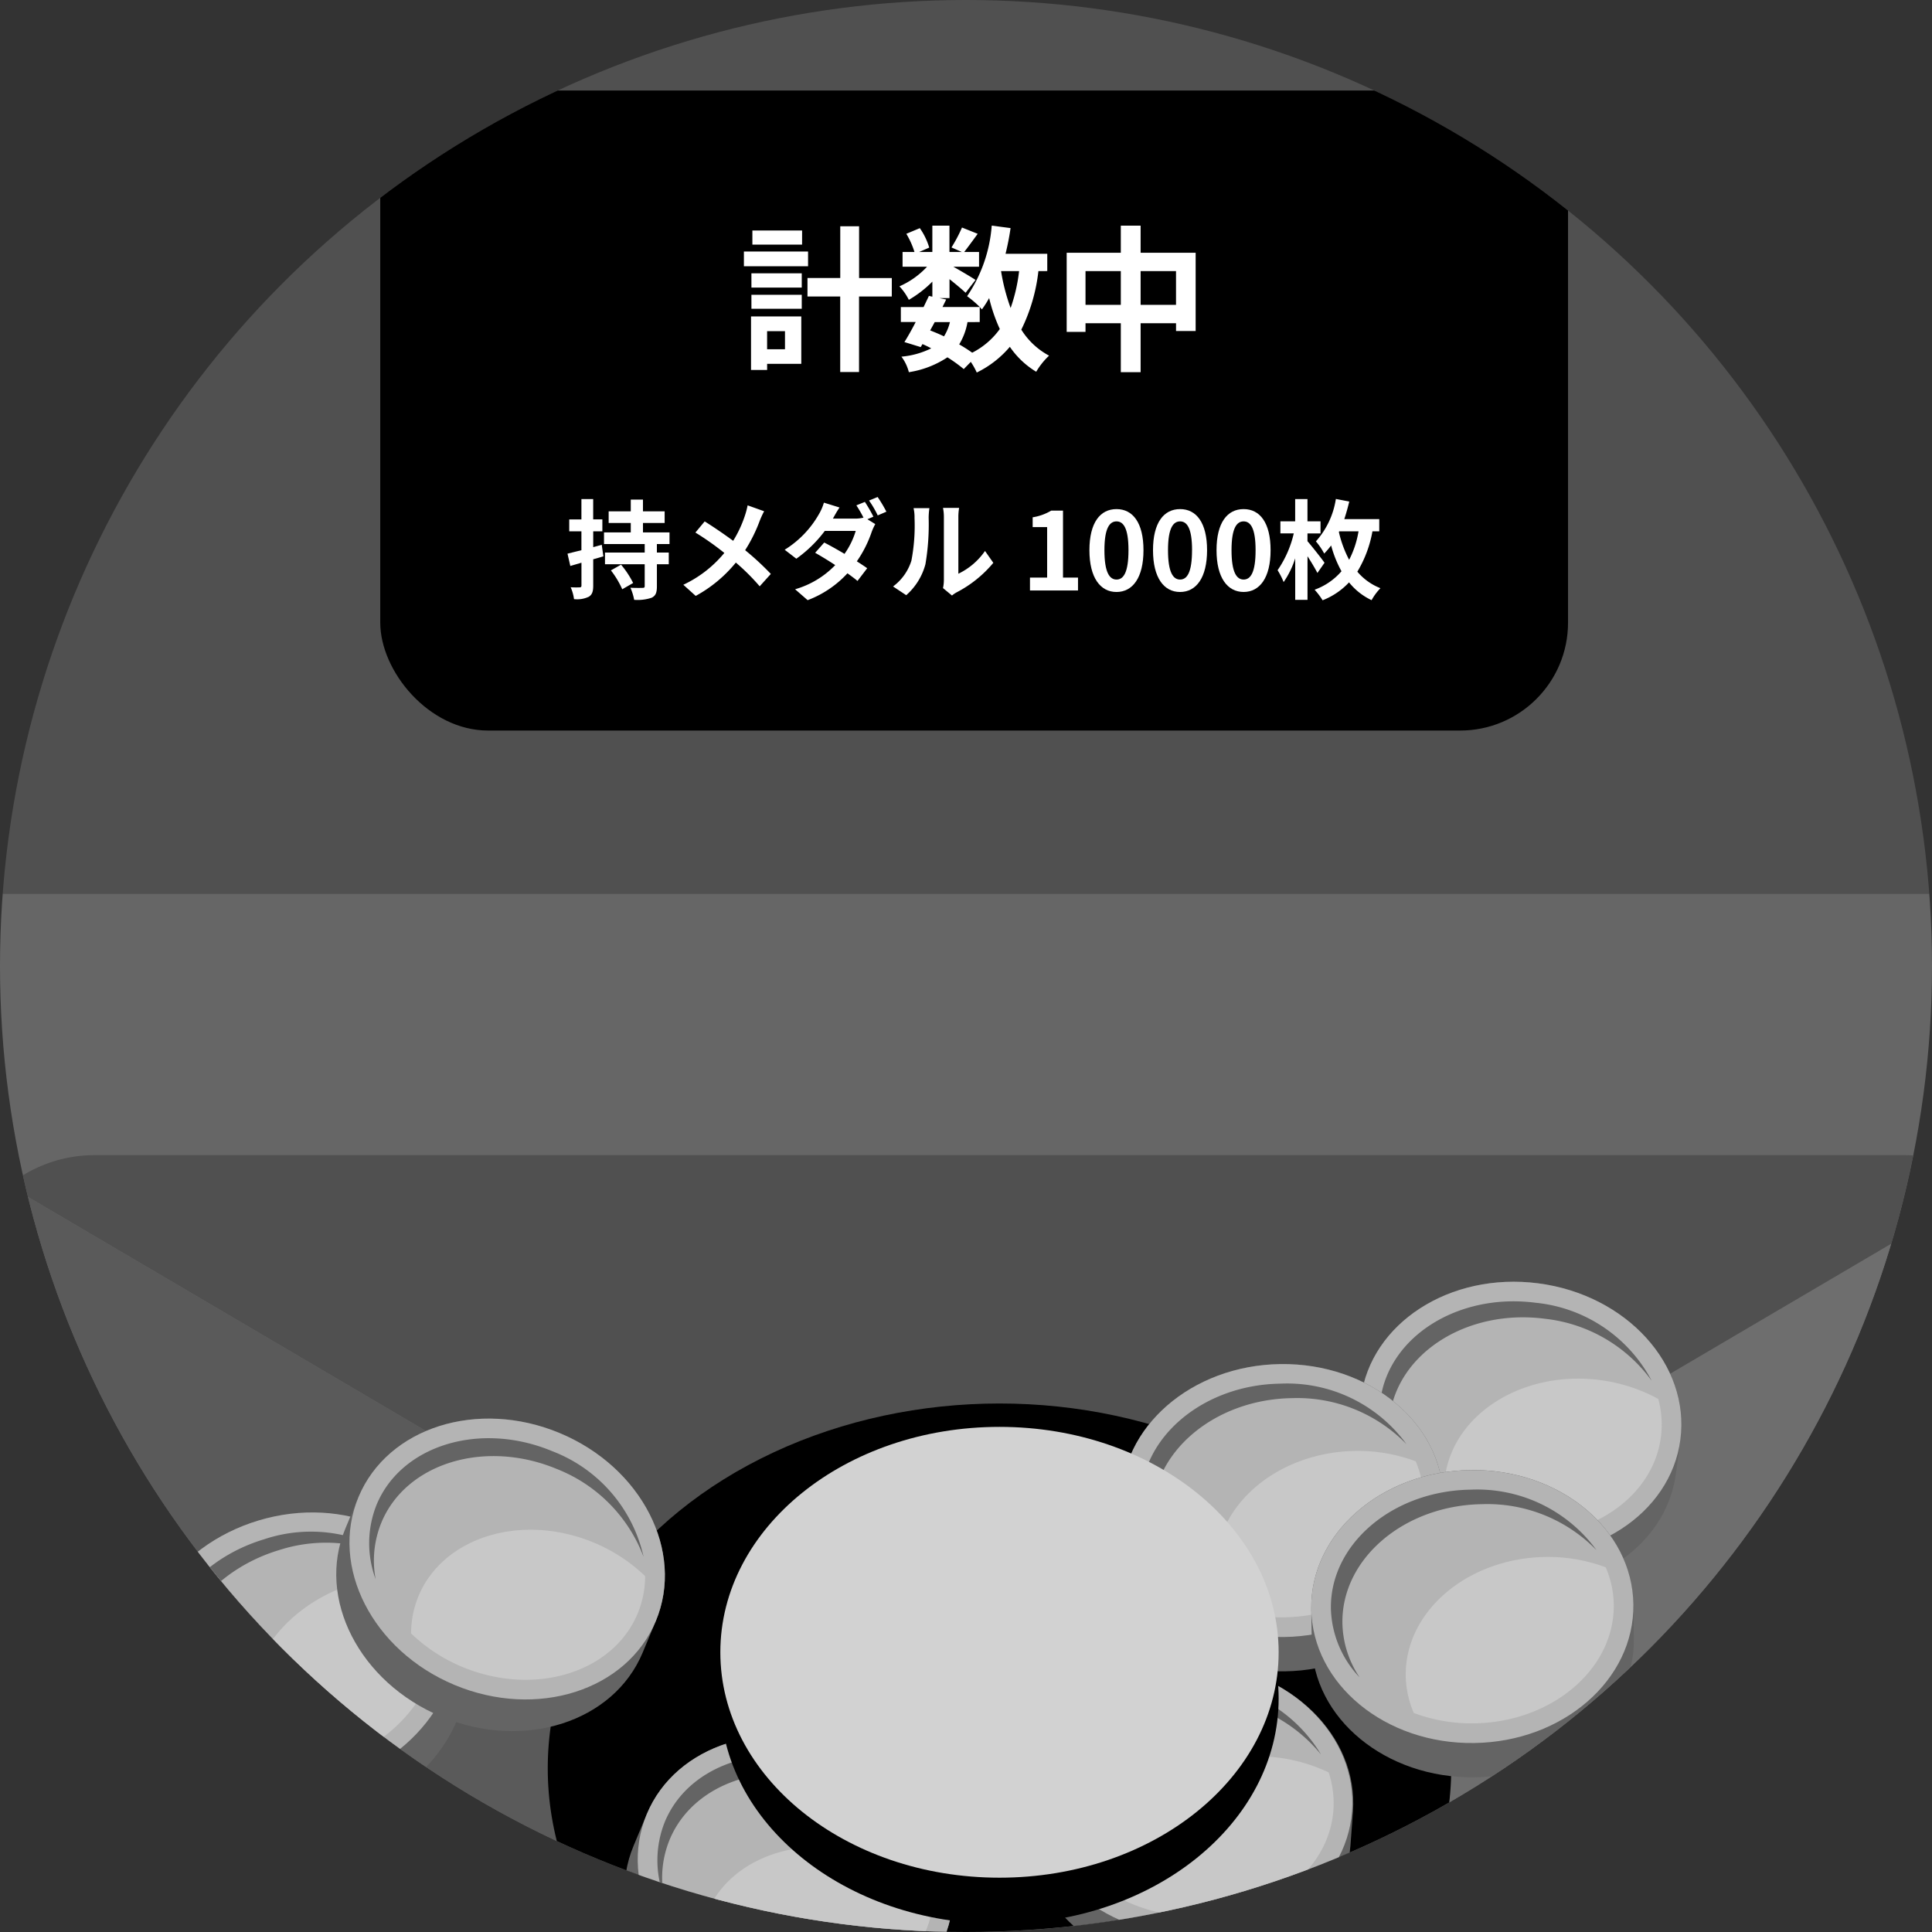 <svg xmlns="http://www.w3.org/2000/svg" xmlns:xlink="http://www.w3.org/1999/xlink" viewBox="0 0 156 156">
  <rect x="0" y="0" width="156" height="156" fill="#333333" stroke="none"/>
  <defs>
    <style>
      .cls-1 {
        fill: #502685;
      }

      .cls-2 {
        fill: none;
      }

      .cls-3 {
        clip-path: url(#clip-path);
      }

      .cls-4 {
        fill: #e1a66a;
      }

      .cls-5 {
        fill: #ffd4aa;
      }

      .cls-6 {
        clip-path: url(#clip-path-2);
      }

      .cls-7 {
        fill: #666;
      }

      .cls-8 {
        fill: #505050;
      }

      .cls-9 {
        fill: #6e6e6e;
      }

      .cls-10 {
        fill: #5a5a5a;
      }

      .cls-11 {
        fill: #828282;
      }

      .cls-12 {
        fill: #646464;
      }

      .cls-13 {
        fill: #b4b4b4;
      }

      .cls-14 {
        fill: #c8c8c8;
      }

      .cls-15 {
        fill: #d2d2d2;
      }

      .cls-16 {
        fill: #fff;
      }
    </style>
    <clipPath id="clip-path">
      <circle class="cls-1" cx="78" cy="-88" r="78"/>
    </clipPath>
    <clipPath id="clip-path-2">
      <circle class="cls-2" cx="78" cy="78" r="78"/>
    </clipPath>
  </defs>
  <title>c-enjoy__slot__raku--02</title>
  <g id="c-enjoy__slot__replay--02">
    <g>
      <circle class="cls-1" cx="78" cy="-88" r="78"/>
      <g class="cls-3">
        <rect x="45.5" y="-183.5" width="65" height="256.064"/>
        <g>
          <path class="cls-4" d="M125.944-53.278a6.755,6.755,0,0,0-3.769,1.146,6.8,6.8,0,0,0-6.4-4.535,6.756,6.756,0,0,0-3.769,1.146,6.8,6.8,0,0,0-6.4-4.535,6.723,6.723,0,0,0-3.389.912V-70.224A6.785,6.785,0,0,0,95.441-77a6.785,6.785,0,0,0-6.778,6.779V-30.6l-9.317-4.66A10.214,10.214,0,0,0,74.8-36.332a6.484,6.484,0,0,0-6.473,6.494,6.429,6.429,0,0,0,1.9,4.579L92.14-3.346a26.058,26.058,0,0,0,18.552,7.683,22.055,22.055,0,0,0,22.03-22.03V-46.5A6.785,6.785,0,0,0,125.944-53.278Z"/>
          <path class="cls-5" d="M129.333-17.692A18.663,18.663,0,0,1,110.689.949,22.666,22.666,0,0,1,94.54-5.745L72.622-27.659a3.068,3.068,0,0,1-.9-2.2A3.087,3.087,0,0,1,74.8-32.943a6.819,6.819,0,0,1,3.03.715L89.6-26.344a1.7,1.7,0,0,0,1.647-.075,1.7,1.7,0,0,0,.8-1.44V-70.224a3.393,3.393,0,0,1,3.389-3.389,3.393,3.393,0,0,1,3.389,3.389v32.2a1.7,1.7,0,0,0,1.695,1.695,1.7,1.7,0,0,0,1.695-1.695V-53.278a3.393,3.393,0,0,1,3.389-3.389A3.393,3.393,0,0,1,109-53.278v15.251a1.7,1.7,0,0,0,1.695,1.695,1.7,1.7,0,0,0,1.695-1.695V-49.889a3.393,3.393,0,0,1,3.389-3.389,3.393,3.393,0,0,1,3.389,3.389v11.862a1.7,1.7,0,0,0,1.695,1.695,1.7,1.7,0,0,0,1.695-1.695V-46.5a3.392,3.392,0,0,1,3.389-3.389,3.393,3.393,0,0,1,3.389,3.389Z"/>
        </g>
      </g>
    </g>
  </g>
  <g id="c-enjoy__slot__raku--02">
    <g class="cls-6">
      <g>
        <g>
          <g>
            <rect class="cls-7" x="-21.811" y="72.153" width="205.03" height="129.361"/>
            <rect class="cls-8" x="-21.811" y="-7.911" width="205.03" height="80.064"/>
          </g>
          <g>
            <path class="cls-8" d="M160.717,95.723a11.019,11.019,0,0,0-6.922-2.45H7.613a11.019,11.019,0,0,0-6.922,2.45L80.7,142.78Z"/>
            <path class="cls-9" d="M160.717,95.723,80.7,142.78l80.013,47.057a11.076,11.076,0,0,0,4.166-8.638V104.361A11.076,11.076,0,0,0,160.717,95.723Z"/>
            <path class="cls-10" d="M.691,95.723a11.076,11.076,0,0,0-4.166,8.638V181.2a11.076,11.076,0,0,0,4.166,8.638L80.7,142.78Z"/>
            <path class="cls-11" d="M.691,189.836a11.018,11.018,0,0,0,6.922,2.45H153.794a11.019,11.019,0,0,0,6.922-2.45L80.7,142.78Z"/>
          </g>
          <ellipse cx="80.704" cy="142.78" rx="36.476" ry="29.455"/>
          <g>
            <g>
              <path class="cls-12" d="M109.889,112.871l-.358,2.749c-.786,6.035,4.352,11.679,11.474,12.607s13.534-3.214,14.319-9.249l.358-2.749c.786-6.035-4.352-11.679-11.474-12.607S110.675,106.835,109.889,112.871Z"/>
              <ellipse class="cls-13" cx="122.786" cy="114.55" rx="11.02" ry="13.006" transform="translate(-6.655 221.522) rotate(-82.583)"/>
            </g>
            <path class="cls-14" d="M116.665,119.319a7.919,7.919,0,0,0,.213,3.065,13.349,13.349,0,0,0,4.69,1.523c6.245.813,11.872-2.723,12.544-7.883a7.918,7.918,0,0,0-.213-3.065,13.35,13.35,0,0,0-4.69-1.523C122.963,110.623,117.336,114.159,116.665,119.319Z"/>
            <path class="cls-12" d="M112.212,114.368c.672-5.16,6.3-8.7,12.544-7.883a12.306,12.306,0,0,1,8.607,5A11.921,11.921,0,0,0,124,105.192c-6.245-.813-11.872,2.723-12.544,7.883a8.357,8.357,0,0,0,1.5,5.833A8.11,8.11,0,0,1,112.212,114.368Z"/>
          </g>
          <g>
            <g>
              <path class="cls-12" d="M11.6,137.069l.8,2.655c1.752,5.829,8.749,8.877,15.628,6.809s11.034-8.47,9.281-14.3l-.8-2.655c-1.752-5.829-8.749-8.877-15.628-6.808S9.843,131.24,11.6,137.069Z"/>
              <ellipse class="cls-13" cx="24.05" cy="133.324" rx="13.006" ry="11.02" transform="translate(-37.371 12.572) rotate(-16.735)"/>
            </g>
            <path class="cls-14" d="M20.416,140.18a7.918,7.918,0,0,0,1.449,2.71,13.35,13.35,0,0,0,4.9-.53c6.031-1.814,9.719-7.343,8.221-12.325a7.923,7.923,0,0,0-1.449-2.71,13.35,13.35,0,0,0-4.9.53C22.6,129.668,18.917,135.2,20.416,140.18Z"/>
            <path class="cls-12" d="M14.327,137.484c-1.5-4.983,2.189-10.512,8.221-12.325a12.307,12.307,0,0,1,9.9,1.039,11.921,11.921,0,0,0-11.113-1.911c-6.031,1.814-9.719,7.343-8.221,12.325a8.358,8.358,0,0,0,3.756,4.708A8.11,8.11,0,0,1,14.327,137.484Z"/>
          </g>
          <g>
            <g>
              <path class="cls-12" d="M22.2,156.318l-1.067,2.558c-2.344,5.617,1.13,12.413,7.759,15.179s13.9.455,16.246-5.162l1.067-2.558c2.344-5.617-1.13-12.413-7.759-15.179S24.547,150.7,22.2,156.318Z"/>
              <ellipse class="cls-13" cx="34.205" cy="161.327" rx="11.02" ry="13.006" transform="translate(-127.851 130.766) rotate(-67.35)"/>
            </g>
            <path class="cls-12" d="M24.051,158.373c2-4.8,8.362-6.735,14.174-4.31a12.307,12.307,0,0,1,6.991,7.084,11.921,11.921,0,0,0-7.377-8.529c-5.812-2.425-12.171-.492-14.174,4.31a8.357,8.357,0,0,0-.084,6.023A8.11,8.11,0,0,1,24.051,158.373Z"/>
          </g>
          <g>
            <g>
              <path class="cls-12" d="M90.533,121.344c.007.471.032,2.3.039,2.772.086,6.086,5.977,10.937,13.159,10.836s12.935-5.117,12.849-11.2c-.007-.471-.032-2.3-.039-2.772-.086-6.086-5.977-10.937-13.16-10.836S90.447,115.258,90.533,121.344Z"/>
              <ellipse class="cls-13" cx="103.537" cy="121.161" rx="13.006" ry="11.02" transform="translate(-1.697 1.471) rotate(-0.807)"/>
            </g>
            <path class="cls-14" d="M98.161,126.756a7.921,7.921,0,0,0,.65,3,13.351,13.351,0,0,0,4.859.836c6.3-.089,11.361-4.393,11.287-9.6a7.921,7.921,0,0,0-.65-3,13.349,13.349,0,0,0-4.859-.836C103.151,117.249,98.087,121.554,98.161,126.756Z"/>
            <path class="cls-12" d="M93.046,122.493c-.073-5.2,4.99-9.507,11.287-9.6a12.307,12.307,0,0,1,9.233,3.716,11.921,11.921,0,0,0-10.162-4.887c-6.3.089-11.361,4.394-11.287,9.6a8.358,8.358,0,0,0,2.32,5.559A8.109,8.109,0,0,1,93.046,122.493Z"/>
          </g>
          <g>
            <g>
              <path class="cls-12" d="M105.88,129.9c.007.47.032,2.3.039,2.772.086,6.086,5.977,10.937,13.159,10.836s12.935-5.117,12.849-11.2c-.007-.47-.032-2.3-.039-2.772-.086-6.086-5.977-10.937-13.159-10.836S105.794,123.819,105.88,129.9Z"/>
              <ellipse class="cls-13" cx="118.884" cy="129.721" rx="13.006" ry="11.02" transform="translate(-1.816 1.688) rotate(-0.807)"/>
            </g>
            <path class="cls-14" d="M113.508,135.317a7.92,7.92,0,0,0,.65,3,13.351,13.351,0,0,0,4.859.836c6.3-.089,11.361-4.394,11.287-9.6a7.922,7.922,0,0,0-.65-3,13.351,13.351,0,0,0-4.859-.836C118.5,125.81,113.434,130.114,113.508,135.317Z"/>
            <path class="cls-12" d="M108.393,131.054c-.073-5.2,4.99-9.507,11.287-9.6a12.307,12.307,0,0,1,9.233,3.716,11.921,11.921,0,0,0-10.162-4.887c-6.3.089-11.361,4.394-11.287,9.6a8.358,8.358,0,0,0,2.32,5.559A8.109,8.109,0,0,1,108.393,131.054Z"/>
          </g>
          <g>
            <g>
              <path class="cls-12" d="M28.949,120.875l-1.067,2.558c-2.344,5.617,1.13,12.413,7.759,15.179s13.9.455,16.246-5.162l1.068-2.558c2.344-5.617-1.13-12.413-7.759-15.179S31.293,115.258,28.949,120.875Z"/>
              <ellipse class="cls-13" cx="40.951" cy="125.883" rx="11.02" ry="13.006" transform="translate(-90.993 115.199) rotate(-67.35)"/>
            </g>
            <path class="cls-14" d="M33.792,128.876a7.92,7.92,0,0,0-.6,3.014,13.349,13.349,0,0,0,4.125,2.7c5.812,2.425,12.171.492,14.174-4.31a7.92,7.92,0,0,0,.6-3.014,13.35,13.35,0,0,0-4.125-2.7C42.154,122.141,35.8,124.075,33.792,128.876Z"/>
            <path class="cls-12" d="M30.8,122.929c2-4.8,8.362-6.735,14.174-4.31a12.307,12.307,0,0,1,6.991,7.084,11.921,11.921,0,0,0-7.377-8.528c-5.812-2.425-12.171-.492-14.174,4.31a8.358,8.358,0,0,0-.084,6.023A8.109,8.109,0,0,1,30.8,122.929Z"/>
          </g>
          <g>
            <g>
              <path class="cls-12" d="M52.225,146.483l-1.067,2.558c-2.344,5.617,1.13,12.413,7.759,15.179s13.9.455,16.246-5.162L76.23,156.5c2.344-5.617-1.13-12.413-7.759-15.179S54.568,140.866,52.225,146.483Z"/>
              <ellipse class="cls-13" cx="64.227" cy="151.491" rx="11.02" ry="13.006" transform="translate(-100.314 152.425) rotate(-67.35)"/>
            </g>
            <path class="cls-14" d="M57.068,154.484a7.92,7.92,0,0,0-.6,3.014,13.347,13.347,0,0,0,4.125,2.7c5.812,2.425,12.171.492,14.174-4.31a7.92,7.92,0,0,0,.6-3.014,13.352,13.352,0,0,0-4.125-2.7C65.43,147.749,59.071,149.683,57.068,154.484Z"/>
            <path class="cls-12" d="M54.073,148.537c2-4.8,8.362-6.735,14.174-4.31a12.306,12.306,0,0,1,6.991,7.084,11.921,11.921,0,0,0-7.377-8.529c-5.812-2.425-12.171-.492-14.174,4.31a8.358,8.358,0,0,0-.084,6.023A8.111,8.111,0,0,1,54.073,148.537Z"/>
          </g>
          <g>
            <path class="cls-12" d="M41.988,167.509l.2,2.765c.435,6.071,6.6,10.576,13.76,10.063s12.62-5.851,12.185-11.921l-.2-2.765c-.435-6.071-6.6-10.576-13.76-10.063S41.553,161.439,41.988,167.509Z"/>
            <ellipse class="cls-13" cx="54.96" cy="166.58" rx="13.006" ry="11.02" transform="translate(-11.763 4.353) rotate(-4.098)"/>
          </g>
          <g>
            <g>
              <path class="cls-12" d="M83.307,144.347l-.206,2.764c-.453,6.069,4.987,11.423,12.15,11.957s13.337-3.953,13.789-10.022l.206-2.764c.453-6.069-4.987-11.423-12.15-11.957S83.759,138.278,83.307,144.347Z"/>
              <ellipse class="cls-13" cx="96.276" cy="145.314" rx="11.02" ry="13.006" transform="matrix(0.074, -0.997, 0.997, 0.074, -55.797, 230.515)"/>
            </g>
            <path class="cls-14" d="M90.426,150.413a7.919,7.919,0,0,0,.381,3.049,13.35,13.35,0,0,0,4.767,1.262c6.281.469,11.7-3.372,12.092-8.56a7.919,7.919,0,0,0-.382-3.049,13.35,13.35,0,0,0-4.766-1.263C96.237,141.384,90.813,145.224,90.426,150.413Z"/>
            <path class="cls-12" d="M85.708,145.714c.387-5.188,5.811-9.029,12.092-8.56a12.306,12.306,0,0,1,8.868,4.518,11.921,11.921,0,0,0-9.69-5.767c-6.281-.469-11.7,3.372-12.092,8.56a8.358,8.358,0,0,0,1.82,5.742A8.109,8.109,0,0,1,85.708,145.714Z"/>
          </g>
          <g>
            <path class="cls-12" d="M89.5,159.341l-1.476,2.346c-3.242,5.151-.941,12.428,5.138,16.254s13.635,2.751,16.877-2.4l1.477-2.346c3.242-5.151.941-12.428-5.138-16.254S92.742,154.19,89.5,159.341Z"/>
            <ellipse class="cls-13" cx="100.508" cy="166.268" rx="11.02" ry="13.006" transform="translate(-93.746 162.774) rotate(-57.817)"/>
          </g>
          <ellipse cx="80.704" cy="137.147" rx="22.54" ry="18.201"/>
          <ellipse class="cls-15" cx="80.704" cy="133.414" rx="22.54" ry="18.201"/>
        </g>
        <g>
          <rect x="30.704" y="7.308" width="95.907" height="51.68" rx="8.712" ry="8.712"/>
          <g>
            <path class="cls-16" d="M65.247,21.5h-5.18v-1.19h5.18ZM64.7,29.377H61.942v.494h-1.3V25.552H64.7Zm-4.027-7.308h4.065v1.152H60.675Zm0,1.735h4.065v1.127H60.675Zm4.091-4.053H60.751V18.611h4.015Zm-2.824,6.99V28.2h1.444V26.742Zm10.068-2.8H69.363v6.1h-1.52v-6.1H65.2V22.449h2.647V18.27h1.52v4.18H72.01Z"/>
            <path class="cls-16" d="M83.846,21.892a14.251,14.251,0,0,1-1.38,4.725,5.942,5.942,0,0,0,2.242,2.1,5.811,5.811,0,0,0-1.039,1.3,6.869,6.869,0,0,1-2.128-2.014,8.215,8.215,0,0,1-2.672,2.077,5.8,5.8,0,0,0-.481-.861l-.57.583a11.977,11.977,0,0,0-1.317-.95,7.759,7.759,0,0,1-3.115,1.2,3.5,3.5,0,0,0-.6-1.254,6.74,6.74,0,0,0,2.406-.671,7.288,7.288,0,0,0-.709-.342l-.139.24-1.317-.405c.279-.443.6-1.013.912-1.621h-1.2V24.792h1.836c.152-.316.3-.62.431-.9l.278.063V22.74a9.108,9.108,0,0,1-1.9,1.47,4.57,4.57,0,0,0-.76-1.09,6.718,6.718,0,0,0,2.229-1.583H72.878v-1.19h.962a6.749,6.749,0,0,0-.658-1.469l1.089-.456a5.4,5.4,0,0,1,.76,1.57l-.811.354h1.063V18.219h1.381v2.128h1l-.836-.367a12.263,12.263,0,0,0,.849-1.608l1.266.507c-.393.544-.785,1.076-1.089,1.469h1.2v1.19H76.982c.608.342,1.507.874,1.786,1.064l-.8,1.038c-.278-.266-.811-.709-1.3-1.1V24.07h-.811l.544.114-.3.607h3.014a8.855,8.855,0,0,0-1.025-.874,11.728,11.728,0,0,0,1.988-5.7l1.52.2c-.1.709-.241,1.406-.405,2.077h3.369v1.393ZM75.107,26.68c.38.151.748.3,1.115.48a3.841,3.841,0,0,0,.481-1.152H75.475Zm3.014-.672a5.125,5.125,0,0,1-.671,1.8,11.843,11.843,0,0,1,1.051.671,6.222,6.222,0,0,0,2.229-1.912,13.412,13.412,0,0,1-.861-2.5,8.1,8.1,0,0,1-.583.912c-.051-.051-.1-.114-.178-.19v1.216Zm2.71-4.116a15.984,15.984,0,0,0,.772,2.977,13.522,13.522,0,0,0,.684-2.977Z"/>
            <path class="cls-16" d="M96.543,20.41v6.319H94.96V26.1H92.1v3.951H90.5V26.1h-2.85v.7h-1.52V20.41H90.5V18.219h1.6V20.41ZM90.5,24.615V21.892h-2.85v2.724Zm4.458,0V21.892H92.1v2.724Z"/>
          </g>
          <g>
            <path class="cls-16" d="M48.719,44.923c-.271.078-.541.165-.819.235v2.126c0,.479-.087.731-.357.9a2.186,2.186,0,0,1-1.194.192,3.535,3.535,0,0,0-.27-.959,6.979,6.979,0,0,0,.723.009c.1,0,.148-.034.148-.147V45.437l-.9.262-.227-.993c.314-.079.7-.175,1.124-.279V42.9h-.984v-.959h.984V40.3h.95v1.638h.741V42.9H47.9v1.28l.688-.191Zm4.321-.993v.688H54v.941h-.958v1.777c0,.522-.1.775-.436.933a3.6,3.6,0,0,1-1.4.165,4.47,4.47,0,0,0-.3-.976c.392.018.845.018.985.009.122,0,.166-.026.166-.148v-1.76H48.85v-.941h3.207V43.93H48.771v-.941h2.161V42.23H49.146v-.941h1.786V40.34h.984v.949h1.751v.941H51.917v.758H54.06v.941Zm-2.893,1.664a7.459,7.459,0,0,1,.976,1.48l-.88.506a7.2,7.2,0,0,0-.915-1.524Z"/>
            <path class="cls-16" d="M61.7,41.28a7,7,0,0,0-.357.775,12.406,12.406,0,0,1-1.176,2.37,22.624,22.624,0,0,1,2.074,1.917l-.9,1a17.4,17.4,0,0,0-1.925-1.917,10.887,10.887,0,0,1-3.241,2.692l-1-.9a9.505,9.505,0,0,0,3.311-2.57,22.512,22.512,0,0,0-2.335-1.646l.749-.9c.7.436,1.594,1.046,2.3,1.568a9.51,9.51,0,0,0,.958-2.065,6.39,6.39,0,0,0,.209-.8Z"/>
            <path class="cls-16" d="M70.038,41.926l.636.392a4.685,4.685,0,0,0-.288.627,9.507,9.507,0,0,1-1.2,2.379c.322.209.619.4.836.558l-.784,1.028c-.209-.183-.5-.393-.81-.619a8.376,8.376,0,0,1-3.215,2.17L64.2,47.58a7.276,7.276,0,0,0,3.241-1.952c-.583-.383-1.176-.74-1.621-.993l.732-.827c.462.235,1.054.566,1.638.914a6.352,6.352,0,0,0,.906-1.855H66.6A10.4,10.4,0,0,1,64.3,45.114l-.941-.724A8.073,8.073,0,0,0,66.134,41.5a4.037,4.037,0,0,0,.392-.914l1.263.392c-.209.3-.427.7-.531.889l-.009.009h1.786a2.9,2.9,0,0,0,.688-.078,9.888,9.888,0,0,0-.575-.993l.688-.279a12.752,12.752,0,0,1,.688,1.193Zm.828-1.795a11.423,11.423,0,0,1,.706,1.185l-.7.3a8.316,8.316,0,0,0-.7-1.2Z"/>
            <path class="cls-16" d="M72.11,47.354a4.109,4.109,0,0,0,1.481-2.082,15.012,15.012,0,0,0,.253-3.451,3.177,3.177,0,0,0-.079-.792h1.281a5.528,5.528,0,0,0-.061.784,19.215,19.215,0,0,1-.261,3.746,5.053,5.053,0,0,1-1.551,2.5Zm4.034.131a3.3,3.3,0,0,0,.07-.645V41.76a3.854,3.854,0,0,0-.07-.749h1.3a4.406,4.406,0,0,0-.061.758v4.557a5.517,5.517,0,0,0,2.152-1.838l.671.958a9.6,9.6,0,0,1-2.954,2.379,2.228,2.228,0,0,0-.384.261Z"/>
            <path class="cls-16" d="M83.166,46.639h1.385V42.562H83.383v-.793a4.174,4.174,0,0,0,1.5-.54h.95v5.41h1.211v1.037H83.166Z"/>
            <path class="cls-16" d="M87.966,44.426c0-2.23.871-3.319,2.187-3.319s2.178,1.1,2.178,3.319S91.459,47.8,90.153,47.8,87.966,46.647,87.966,44.426Zm3.154,0c0-1.8-.418-2.326-.967-2.326s-.976.522-.976,2.326.418,2.37.976,2.37S91.12,46.238,91.12,44.426Z"/>
            <path class="cls-16" d="M93.1,44.426c0-2.23.872-3.319,2.187-3.319s2.178,1.1,2.178,3.319S96.591,47.8,95.284,47.8,93.1,46.647,93.1,44.426Zm3.154,0c0-1.8-.418-2.326-.967-2.326s-.976.522-.976,2.326.418,2.37.976,2.37S96.251,46.238,96.251,44.426Z"/>
            <path class="cls-16" d="M98.229,44.426c0-2.23.871-3.319,2.187-3.319s2.178,1.1,2.178,3.319-.872,3.372-2.178,3.372S98.229,46.647,98.229,44.426Zm3.154,0c0-1.8-.418-2.326-.967-2.326s-.976.522-.976,2.326.418,2.37.976,2.37S101.383,46.238,101.383,44.426Z"/>
            <path class="cls-16" d="M106.375,46.265c-.174-.34-.488-.872-.8-1.351v3.52h-.993V45.079A7.141,7.141,0,0,1,103.647,47a5.818,5.818,0,0,0-.488-.958,8.684,8.684,0,0,0,1.307-2.972h-1.08v-.976h1.193V40.3h.993v1.795h1.055v.976h-1.055v.628c.366.418,1.2,1.48,1.377,1.742Zm4.443-3.363a9.476,9.476,0,0,1-1.22,3.259,4.684,4.684,0,0,0,1.865,1.333,4.563,4.563,0,0,0-.714.967,5.161,5.161,0,0,1-1.821-1.437,5.821,5.821,0,0,1-2.134,1.446,5.918,5.918,0,0,0-.645-.854,5.156,5.156,0,0,0,2.169-1.49,9.326,9.326,0,0,1-.836-2.082,6.623,6.623,0,0,1-.558.653,5.577,5.577,0,0,0-.671-.984,6.628,6.628,0,0,0,1.612-3.425l1.081.209c-.113.479-.252.968-.4,1.421h2.823V42.9Zm-2.709.061a9.258,9.258,0,0,0,.828,2.239,7.784,7.784,0,0,0,.758-2.3h-1.56Z"/>
          </g>
        </g>
      </g>
    </g>
  </g>
</svg>
